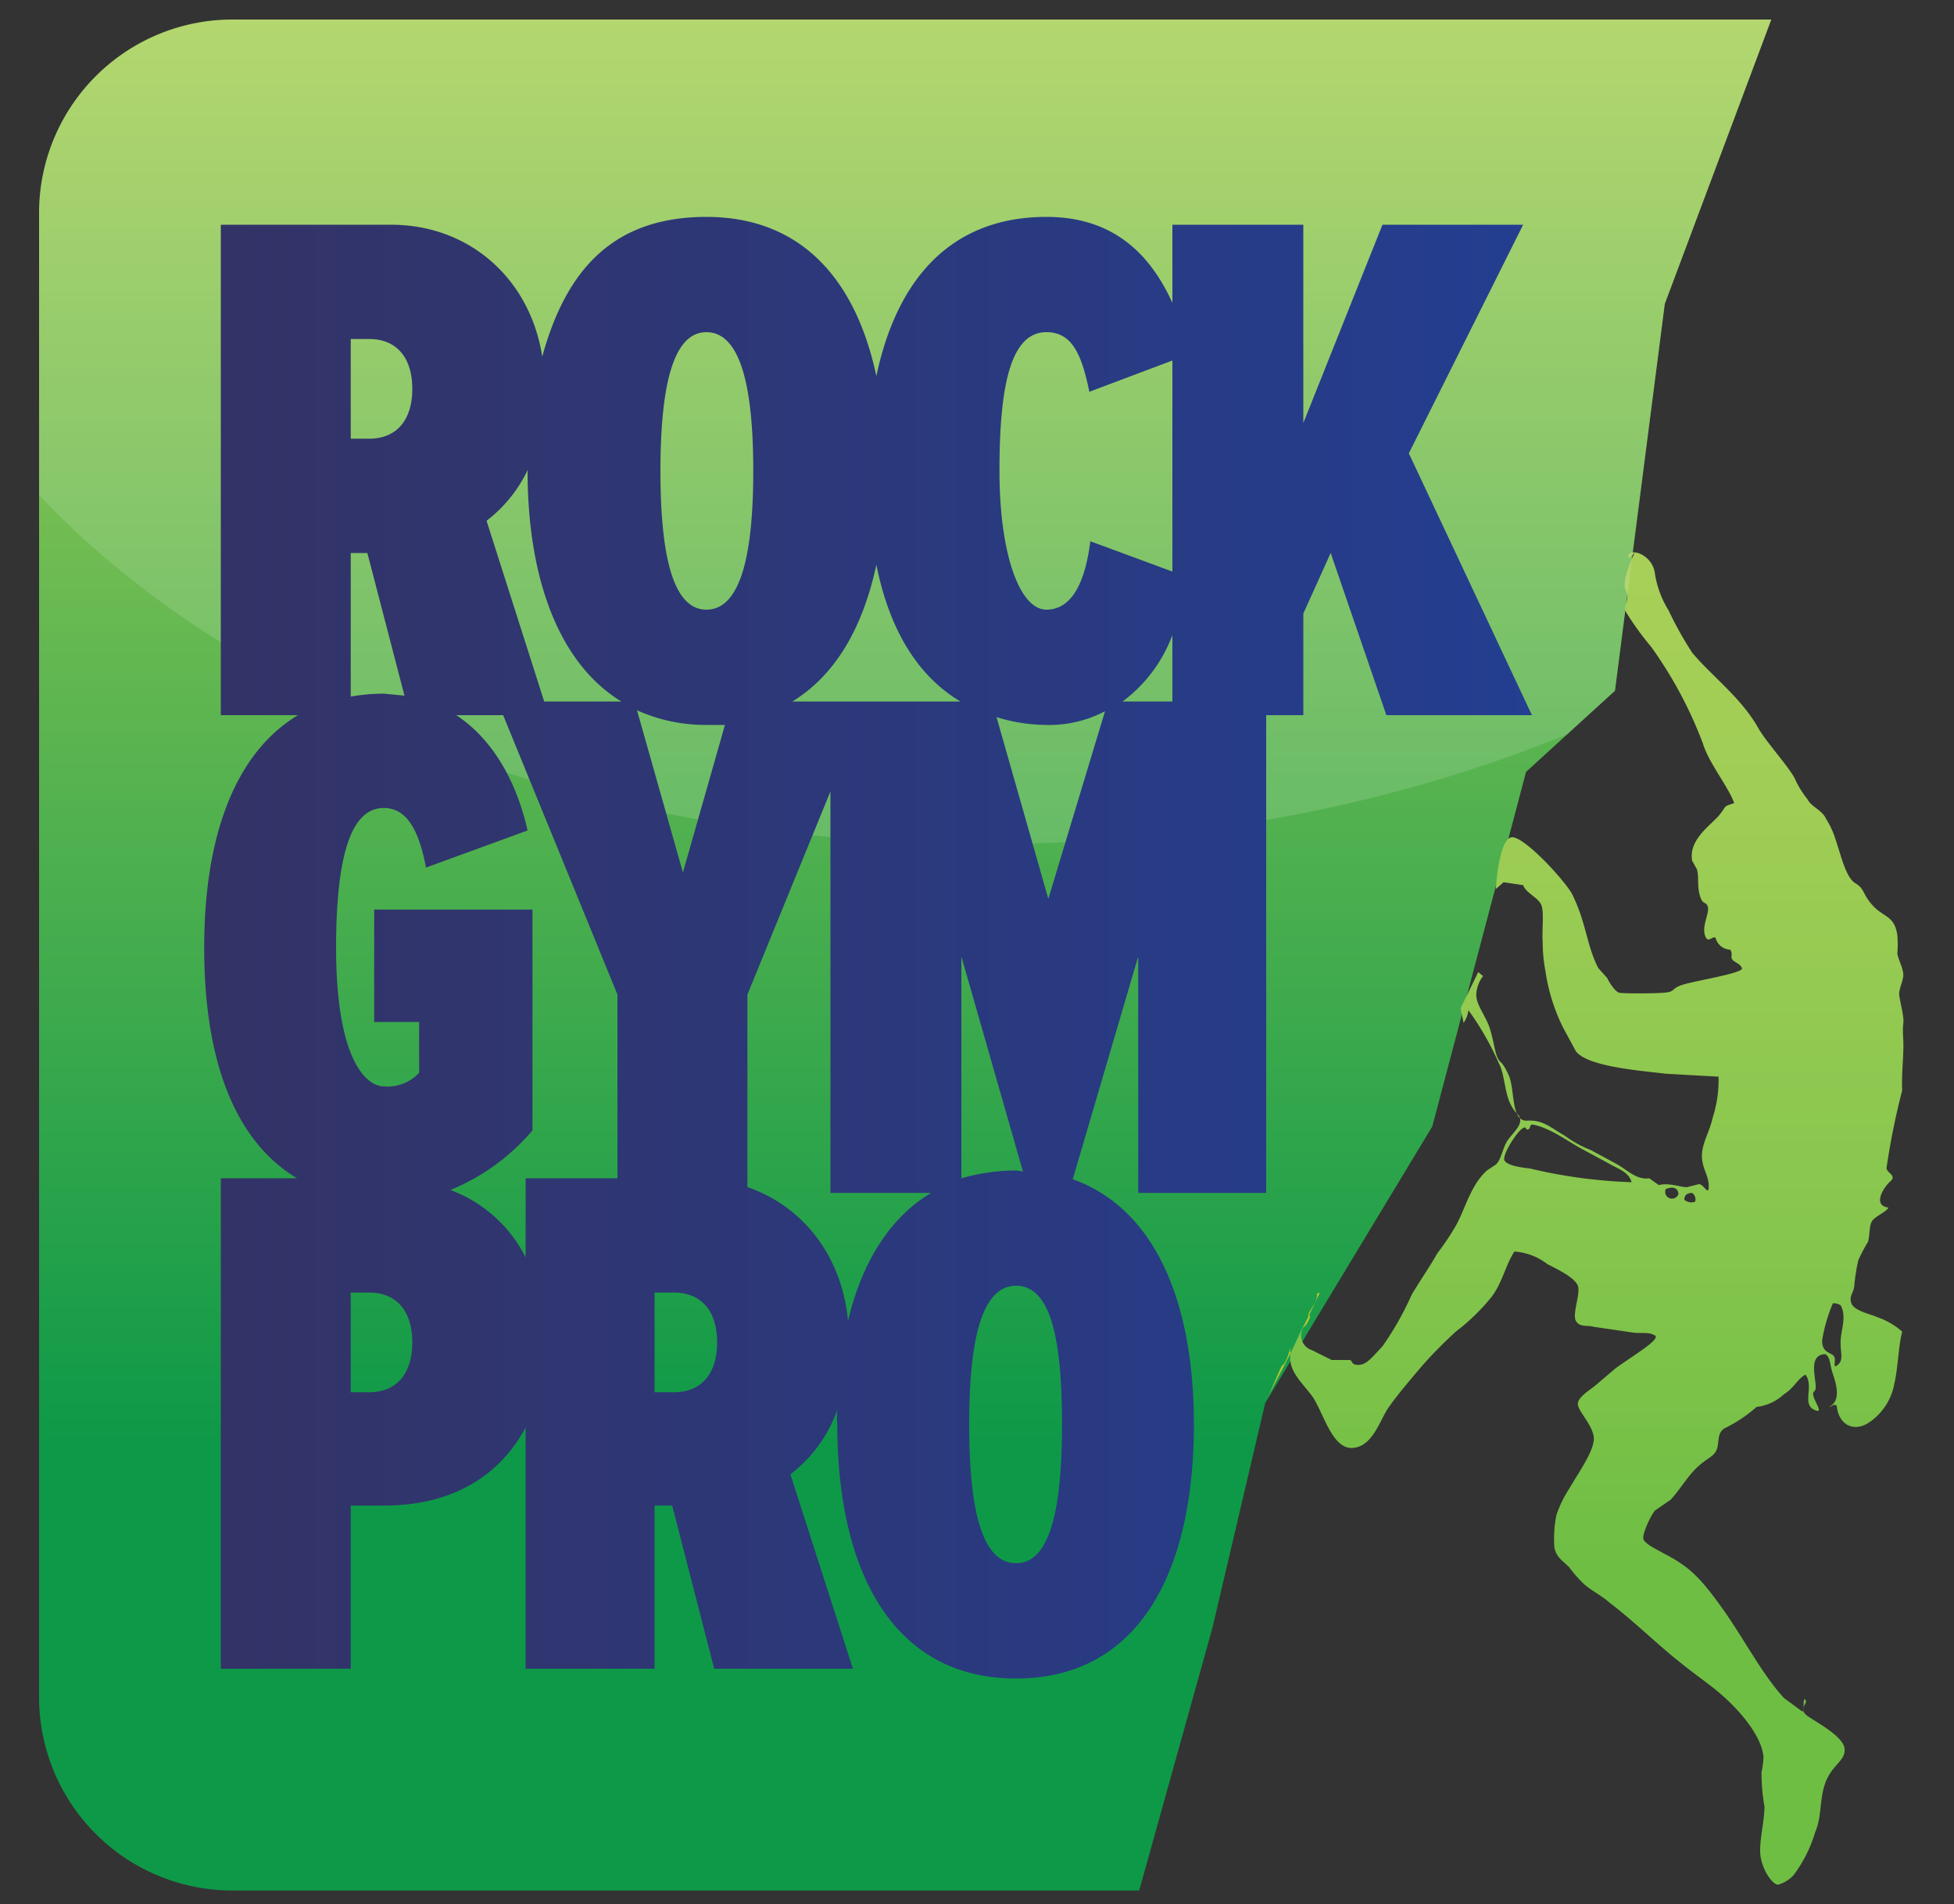 <svg id="Layer_1" data-name="Layer 1" xmlns="http://www.w3.org/2000/svg" xmlns:xlink="http://www.w3.org/1999/xlink" viewBox="0 0 200 194.9"><rect x="0" y="0" width="200" height="194.9" fill="#333333" stroke="none"/><defs><style>.cls-1{fill:none;}.cls-2{fill:url(#linear-gradient);}.cls-3{fill:#b8c733;}.cls-4{fill:url(#linear-gradient-2);}.cls-5{clip-path:url(#clip-path);}.cls-6{fill:#fff;opacity:0.14;isolation:isolate;}.cls-7{fill:url(#linear-gradient-3);}</style><linearGradient id="linear-gradient" x1="60.74" y1="271.1" x2="60.74" y2="79.6" gradientTransform="translate(31.9 -77.6)" gradientUnits="userSpaceOnUse"><stop offset="0.24" stop-color="#0e9948"/><stop offset="1" stop-color="#a8d058"/></linearGradient><linearGradient id="linear-gradient-2" x1="131.52" y1="270.47" x2="131.52" y2="134.14" gradientTransform="translate(31.9 -77.6)" gradientUnits="userSpaceOnUse"><stop offset="0.24" stop-color="#6fbe44"/><stop offset="0.5" stop-color="#87c64d"/><stop offset="0.81" stop-color="#9fcd55"/><stop offset="1" stop-color="#a8d058"/></linearGradient><clipPath id="clip-path"><path class="cls-1" d="M23.6,2A19.8,19.8,0,0,0,4,21.6V173.9a19.8,19.8,0,0,0,19.6,19.6h93l7.5-26.9,5.4-23,17.1-28.3L156.2,79l9.1-8.3,5.1-39.6L181.3,2Z"/></clipPath><linearGradient id="linear-gradient-3" x1="-11.02" y1="174.56" x2="124.89" y2="174.56" gradientTransform="translate(31.9 -77.6)" gradientUnits="userSpaceOnUse"><stop offset="0" stop-color="#336"/><stop offset="1" stop-color="#243e90"/></linearGradient></defs><title>rgp_logo</title><path class="cls-2" d="M23.6,2A19.8,19.8,0,0,0,4,21.6V173.9a19.8,19.8,0,0,0,19.6,19.6h93l7.5-26.9,5.4-23,17.1-28.3L156.2,79l9.1-8.3,5.1-39.6L181.3,2Z"/><path class="cls-1" d="M71.1,2H23.6A19.8,19.8,0,0,0,4,21.6V173.9a19.8,19.8,0,0,0,19.6,19.6h93l7.5-26.9,5.4-23,17.1-28.3L156.2,79l9.1-8.3,5.1-39.6L181.3,2Z"/><path class="cls-3" d="M134.8,132.4c.1,1-1,1.8-.9,2.4l1.2-2.5Z"/><path class="cls-3" d="M131.2,139.8c-.6,1.2-1,2.4-1.7,3.7l2.6-5c-.1-.2,0-.4,0-.6S131.8,139.4,131.2,139.8Z"/><path class="cls-4" d="M194.2,95.7c-.3-2-1.4-1.8-2.5-3s-.8-1.7-1.8-2.3-1.5-3-2-4.4a8.8,8.8,0,0,0-1-2.2c-.4-.9-1.5-1.2-1.9-2a10,10,0,0,1-1.2-1.9c-.4-1.1-3.1-4-3.9-5.5-1.8-3.1-4.7-5.2-6.7-7.6a36.2,36.2,0,0,1-2.4-4.3,10.2,10.2,0,0,1-1.4-3.7c-.2-2-2.4-2.7-2.7-2s.6-.2.6-.2-1.4,2.9-.9,3.8-.3,1.7,0,2.2a29.8,29.8,0,0,0,2.6,3.6,42.7,42.7,0,0,1,5.3,9.9c.6,2,2.6,4.4,3.2,6.1-1.2.4-.7.2-1.5,1.2s-3.2,2.5-2.8,4.7l.5.9c.2.8,0,1.7.3,2.7s.6.5.8,1.1-.6,1.9-.3,2.9.8,0,1.1.3a1.6,1.6,0,0,0,1.5,1.2c.3.5,0,.7.2,1s.8.4,1,.9-4.9,1.3-6.1,1.7-.7.7-1.8.8-4.4.1-4.7,0-.8-.7-1.2-1.5l-.9-1c-1.2-2.3-1.2-4.5-2.6-7.4-.4-1.1-5-6.2-6.3-6s-1.6,5.3-1.6,5.3l.8-.7,2,.3c.3.8,1.4,1.2,1.8,1.9s.1,2.6.2,3.9a16.3,16.3,0,0,0,.3,3.1,19,19,0,0,0,1.8,5.7l1.3,2.4c1.2,1.6,6.8,2,9.2,2.3l5.4.3a12.6,12.6,0,0,1-.6,4.2c-.3,1.4-1.1,2.6-1.1,3.9s.7,2,.7,3.1-.5-.2-1-.2l-1.2.3c-.4.1-1.9-.5-2.9-.2l-1-.7c-1.3.2-2.3-.9-3.4-1.5l-2.6-1.4a11.7,11.7,0,0,1-2.7-1.5c-1.3-.7-2.1-1.6-3.8-1.5s-1.2-3.2-1.9-4.7-.8-1.1-1.1-1.7-.4-1.7-.8-3-1.4-2.4-1.4-3.5a3.4,3.4,0,0,1,.7-1.9l-.5-.4-1.8,3.7.3,1.5a2.9,2.9,0,0,0,.5-1.3,29,29,0,0,1,3.1,5.4c.6,1.1.6,3,1.2,4.2s1,1,1,1.7-1,1.5-1.4,2.2-.6,1.9-1.1,2.3l-.9.6c-1.6,1.4-2.2,3.8-3.1,5.5a25.7,25.7,0,0,1-2,3c-.6,1.1-1.7,2.7-2.6,4.2a31.2,31.2,0,0,1-3,5.3c-1.3,1.4-1.7,1.9-2.5,1.9s-.5-.5-.9-.5h-1.8l-2-1a1.6,1.6,0,0,1-.8-2.5h-.1l-1.3,2.8c-.3,1.8,1.1,2.9,2.2,4.4s2,5.4,4.1,5.3,2.8-2.8,3.7-4.1,2.1-2.7,3.2-4,2.4-2.6,3.7-3.8a21,21,0,0,0,3.7-3.6c1.1-1.5,1.4-3.2,2.3-4.6a6.2,6.2,0,0,1,3.4,1.3c1.2.6,2.8,1.4,3.1,2.2s-.6,2.9-.2,3.6,1.2.4,1.8.6l4.1.6c.7.1,1.6-.1,2.2.3s-2.5,2.2-4.1,3.4l-2,1.7c-.6.5-1.8,1.2-1.8,1.9s1.3,1.9,1.6,3.2-1.4,3.6-2.5,5.5a11.3,11.3,0,0,0-1.3,2.7,12.2,12.2,0,0,0-.2,3.3c.2,1,.8,1.3,1.5,2a13.7,13.7,0,0,0,1.6,1.8c.7.6,1.7,1.1,2.5,1.8,2.5,1.9,4.7,4.1,7.2,6.1s3.3,2.4,4.9,3.9,3.5,3.8,3.7,5.8a8.8,8.8,0,0,1-.2,1.6,19.8,19.8,0,0,0,.3,3.5c0,1.6-.6,3.7-.4,5.1s1.2,2.9,1.8,2.9a3.4,3.4,0,0,0,1.6-1,14,14,0,0,0,2.2-4.4c.7-1.6.4-3.5,1.1-5.2s2-2.1,1.9-3.3-2.5-2.5-3.7-3.3,0-1.3-.3-1.7-.1.9-.3,1.2l-1.9-1.4c-2.3-2.5-4.1-6.1-6.4-9.3s-3.4-4.2-5.9-5.5c-.7-.4-2-1-2.1-1.5s.7-2.3,1.2-2.9l1.6-1.1c1-1.1,1.8-2.5,2.8-3.4s1.6-1,1.9-1.7,0-1.7.8-2.2a14.6,14.6,0,0,0,3.3-2.2,4.9,4.9,0,0,0,2.8-1.3c1-.6,1.4-1.6,2.2-2,.9,1.2-.4,3,.9,3.6s-.6-1.5,0-1.9-1-3.7,1.1-3.8c.5.2.5,1,.7,1.7s1.2,3-.3,3.7c.3,0,.5-.4.8-.1.2,2,1.8,2.7,3.3,1.7a6.1,6.1,0,0,0,2.6-4c.4-1.8.4-3.8.8-5.3a7.4,7.4,0,0,0-2.6-1.5c-.6-.3-2.3-.6-2.6-1.4s.3-1.1.3-1.9a21.7,21.7,0,0,1,.4-2.5,17.4,17.4,0,0,1,1-1.9c.2-.7.1-1.6.4-2.1s1.4-.9,1.7-1.4c-1.7-.2-.5-2.1.2-2.7s-.5-.9-.4-1.4a73.7,73.7,0,0,1,1.6-7.9c-.1-1.9.2-3.6.1-5.3s.1-1.4,0-2.2-.3-1.5-.4-2.2.5-1.6.4-2.3-.5-1.4-.6-2A12,12,0,0,0,194.2,95.7Zm-37.6,23.9c-.9-.1-2.3-.3-2.6-.8s1.1-2.7,1.7-3.2.4.1.7,0,.1-.5.5-.5c1.9.4,3.5,1.7,5.2,2.6l2.6,1.4c.8.5,2,.8,2.3,1.9A52,52,0,0,1,156.6,119.6Zm13.9,2.1c.5-.2,1.2-.3,1.3.5a.7.7,0,0,1-1,.4A.7.7,0,0,1,170.5,121.7Zm3,1.3a1.1,1.1,0,0,1-1.1-.2c0-.4.2-.7.8-.7A.8.8,0,0,1,173.5,123Zm14.9,14.7c0,.8.3,1.5-.3,2s-.1-.5-.4-.9-1.2-.3-1.2-1.6a16.6,16.6,0,0,1,1.1-3.8,1.3,1.3,0,0,1,.8.2c.7,1.3-.1,2.7,0,4.1Z"/><path class="cls-3" d="M134.1,134.7c0-.2-.2.1-.2.1h0l-.5,1h.1A2.4,2.4,0,0,0,134.1,134.7Z"/><g class="cls-5"><path class="cls-6" d="M215.1,9.8c0,42.3-51.2,76.6-114.4,76.6S-13.6,52.1-13.6,9.8,37.5-66.9,100.7-66.9,215.1-32.5,215.1,9.8Z"/></g><path class="cls-7" d="M144.2,46.4,155.9,23H141.5l-8.1,20.3V23H120v8c-2.1-4.6-5.7-8.8-12.9-8.8-9.7,0-15.3,6.3-17.4,16.3C87.6,28.6,82,22.2,72.3,22.2S57.9,27.8,55.5,36.5C54.3,28.7,48.2,23,40,23H22.6V73.2h7.9C24,77.1,20.9,85.7,20.9,97s3,19.7,9.5,23.6H22.6v50.2H35.9V154.1h3.4c7.3,0,12-3.3,14.5-8v24.7H67V154.1h1.8l4.3,16.7H87.3l-6.4-19.9a14.3,14.3,0,0,0,4.8-6.6,7.5,7.5,0,0,0,0,1.5c0,15.2,5.8,26,18.3,26s18.2-10.8,18.2-26c0-12.6-4-22.1-12.4-25.1l6.7-22.8v24.2h13.1V73.2h3.8V62.8l2.8-6.2,5.7,16.6h14.9ZM107.1,34c2.6,0,3.6,2.2,4.4,6.1l8.5-3.2V58.5l-8.4-3.1c-.5,4-1.8,7-4.5,7s-4.8-5.6-4.8-14.2S103.4,34,107.1,34Zm6,38.8L107.3,92,102,73.4a17.5,17.5,0,0,0,5.1.8A12.3,12.3,0,0,0,113.1,72.8Zm-23.4-15c1.3,6.5,4.1,11.3,8.6,14H81.1C85.5,69.1,88.3,64.3,89.7,57.8ZM69.9,89.3,65.2,72.7a17.1,17.1,0,0,0,7.1,1.5h1.9ZM72.3,34c3.5,0,4.8,5.6,4.8,14.2s-1.3,14.2-4.8,14.2-4.7-5.8-4.7-14.2S68.8,34,72.3,34ZM54.1,47.9a1,1,0,0,0-.1.3c0,11,3.2,19.7,9.6,23.6H55.7L49.8,53.3A14.1,14.1,0,0,0,54.1,47.9ZM35.9,34.7h1.9c2.7,0,4.4,1.8,4.4,5.1s-1.7,5.1-4.4,5.1H35.9Zm0,21.9h1.7l3.8,14.6L39.3,71a18.7,18.7,0,0,0-3.4.3Zm1.9,85.9H35.9V132.3h1.9c2.7,0,4.4,1.8,4.4,5.1S40.5,142.5,37.8,142.5Zm8.3-20.7a21.9,21.9,0,0,0,8.4-6.1V93.1H38.3v11.5h4.6v5.2a4.4,4.4,0,0,1-3.6,1.4c-1.8,0-4.9-2.7-4.9-14.2s2.3-14.3,4.9-14.3,3.7,2.9,4.3,6.1L54,85c-1.1-4.9-3.5-9.3-7.3-11.8h4.8l11.7,28.6v18.8H53.8v8.1A14.1,14.1,0,0,0,46.1,121.8ZM69,142.5H67V132.3h2c2.7,0,4.4,1.8,4.4,5.1S71.7,142.5,69,142.5Zm17.8-7.3c-.6-6.5-4.5-11.7-10.3-13.7V101.8L85,81v41.1H95.3C91.1,124.6,88.2,129.2,86.8,135.2ZM104,160c-3.6,0-4.8-5.8-4.8-14.2s1.2-14.2,4.8-14.2,4.7,5.6,4.7,14.2S107.5,160,104,160Zm0-40.2a21,21,0,0,0-5.6.8V97.9l6.3,22Zm10.9-48A15,15,0,0,0,120,65v6.8Z"/></svg>